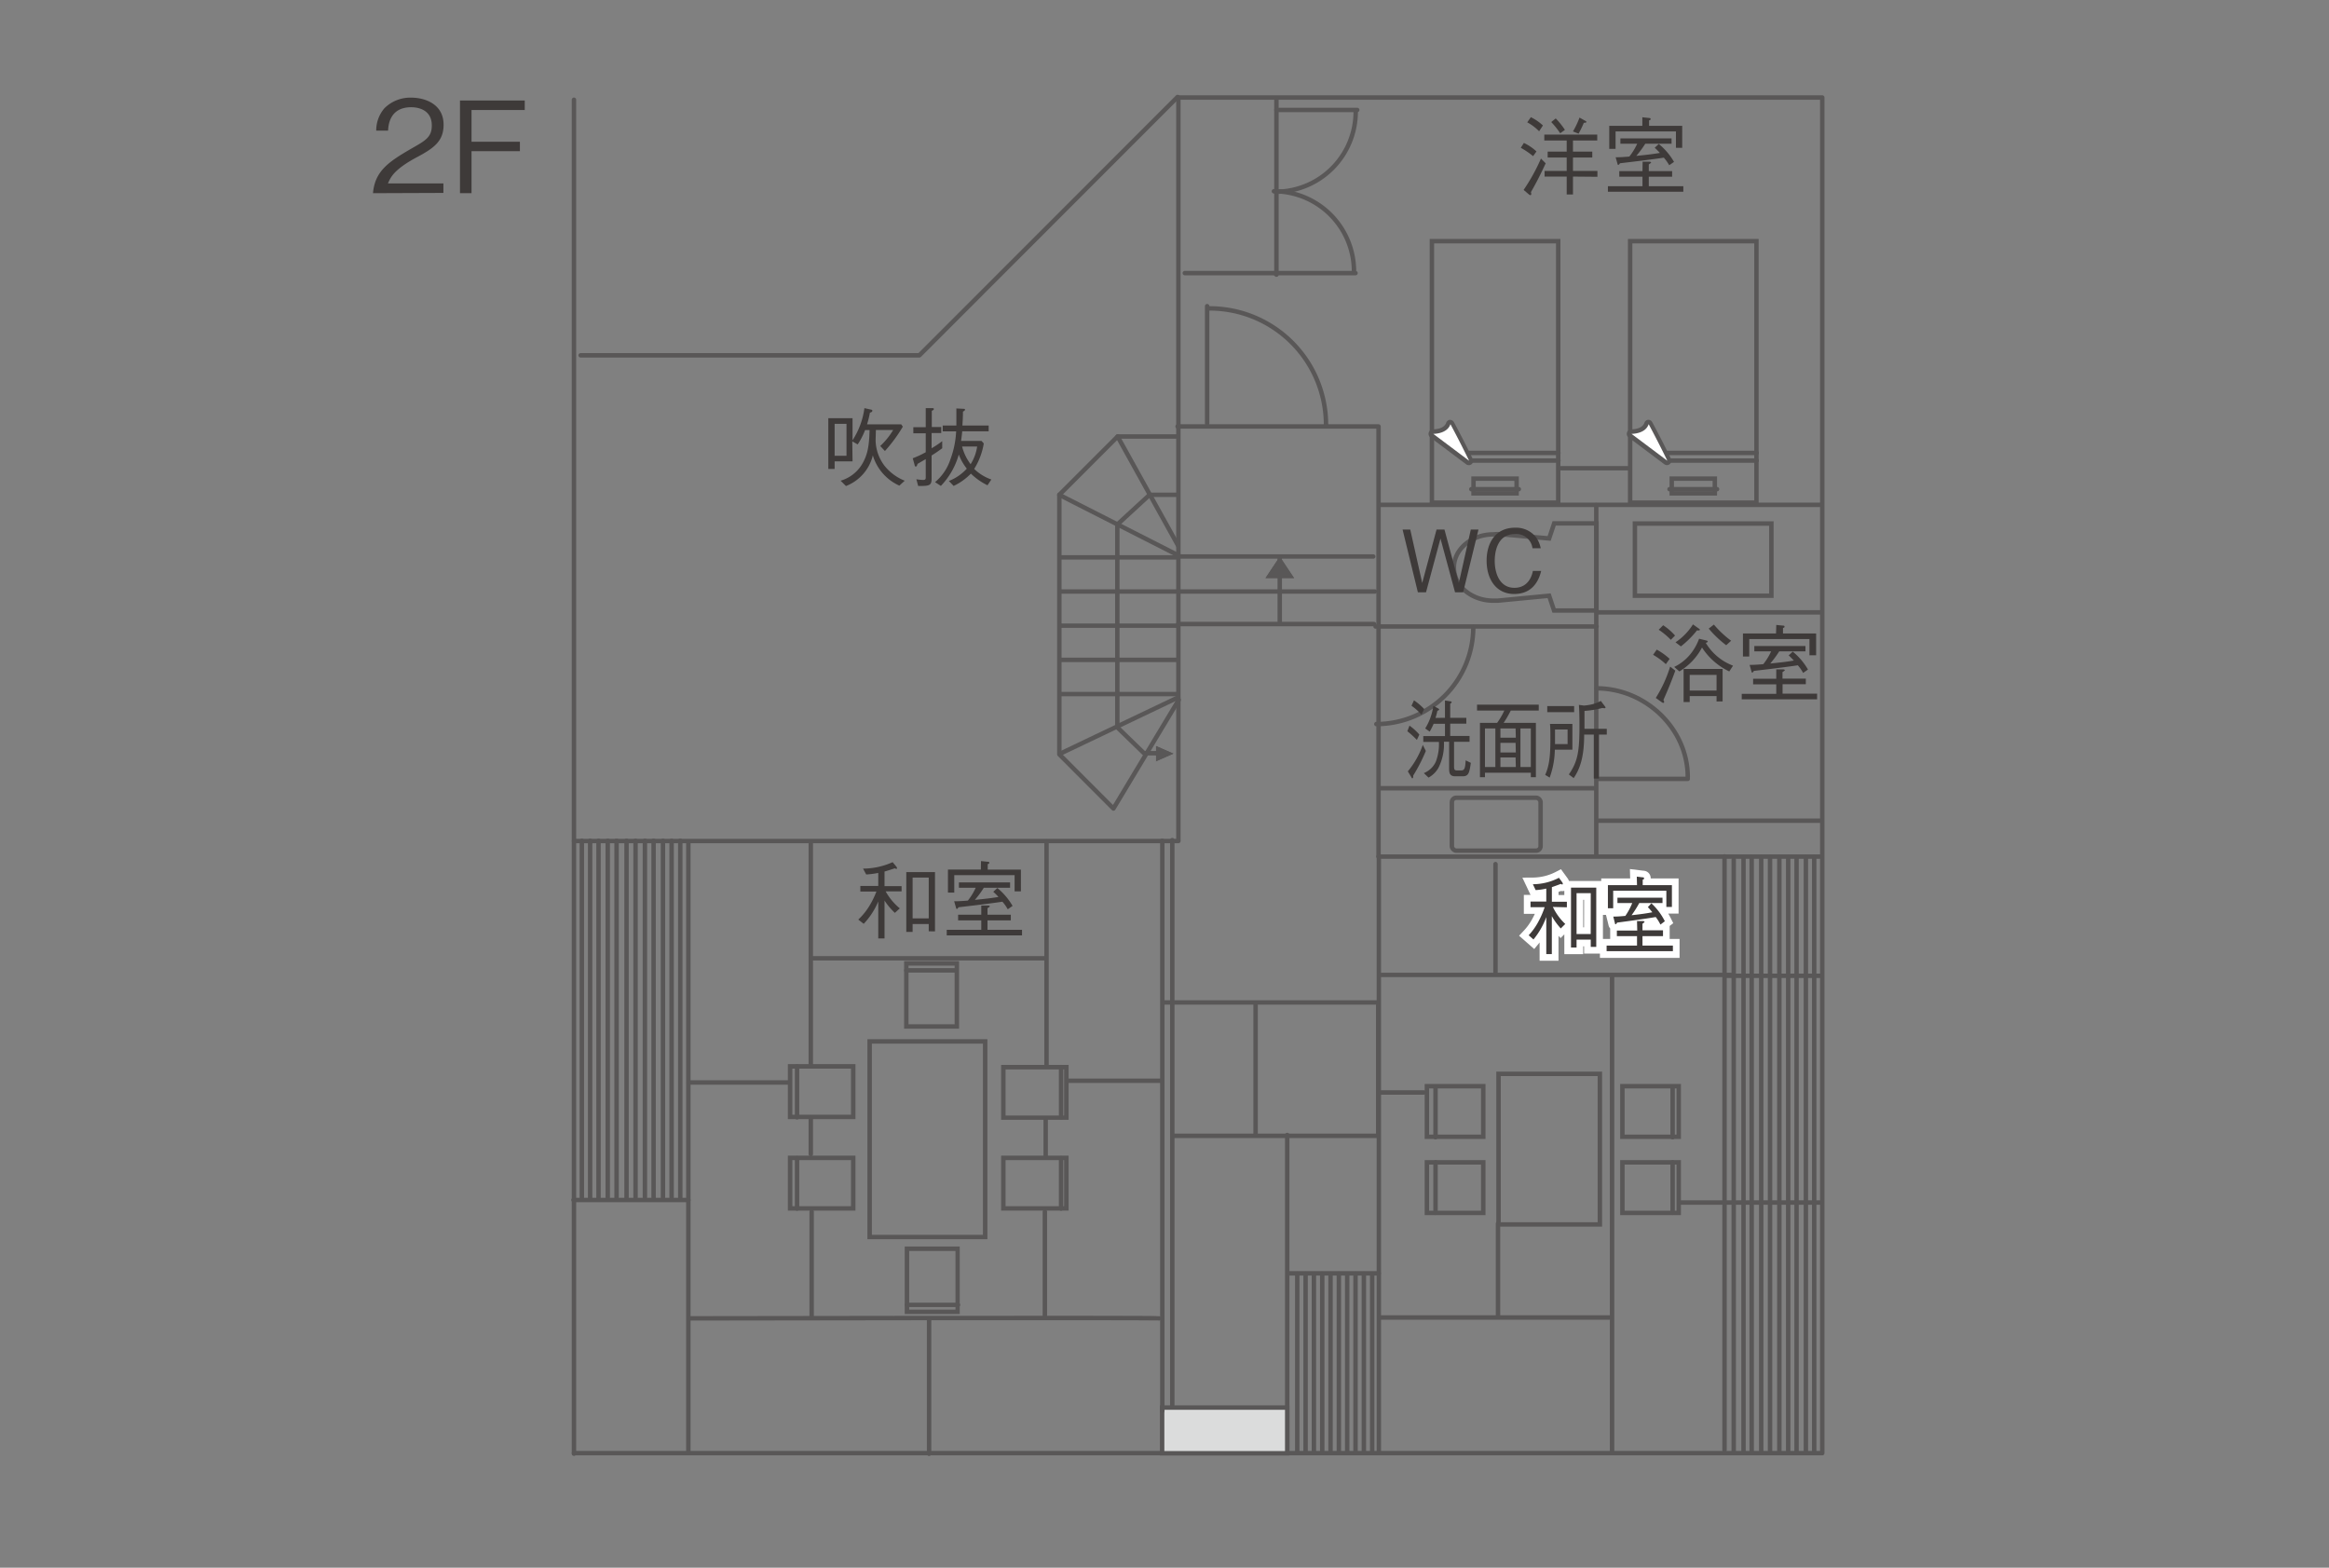 <svg id="a79a9b4a-f128-459a-a39b-7a6465c18b4e" data-name="cottage_A2" xmlns="http://www.w3.org/2000/svg" viewBox="0 0 520 350"><rect x="0" y="0" width="520" height="350" fill="#808080" stroke="none"/><defs><style>.f185a613-4019-41e6-8044-1d9a71a391ea{fill:#3e3a39;}.a201d58c-ccc7-462b-82a7-57c9b7d41e34,.aba556e0-c7b9-45eb-bb97-9de011ce5f1f,.b8b415bc-ee2c-4e8a-a4c9-2064fbfae7b9{fill:none;}.aba556e0-c7b9-45eb-bb97-9de011ce5f1f,.b2eb0254-d9ae-4c10-a9a2-3b148bb3dd87,.b8b415bc-ee2c-4e8a-a4c9-2064fbfae7b9{stroke:#595757;stroke-width:0.99px;}.aba556e0-c7b9-45eb-bb97-9de011ce5f1f{stroke-linecap:round;stroke-linejoin:round;}.b2eb0254-d9ae-4c10-a9a2-3b148bb3dd87{fill:#dbdcdc;}.ace9dfd8-5bec-457d-9893-0a1f43d5eb24{fill:#595757;}.ba9c258f-87fc-46f3-88b5-7cdd237c7291{fill:#fff;}.a201d58c-ccc7-462b-82a7-57c9b7d41e34{stroke:#fff;stroke-width:2.98px;}</style></defs><title>cottage-A_sketch2</title><path class="f185a613-4019-41e6-8044-1d9a71a391ea" d="M83.28,43.13c.42-4.93,3.46-7,8.65-10,3.09-1.76,4.48-2.52,4.48-5.13,0-3.26-2.67-4.06-4.6-4.06-4.87,0-5.1,4.12-5.16,5.22H84a7.57,7.57,0,0,1,1.84-5,8.17,8.17,0,0,1,6-2.36c2.95,0,7.2,1.37,7.2,6.05,0,3.65-2.13,5.21-5.93,7.23-5.21,2.78-5.92,4.56-6.49,5.87H99v2.12Z"/><path class="f185a613-4019-41e6-8044-1d9a71a391ea" d="M105.28,24.56v7.09h10.8v2.1h-10.8v9.38H102.7V22.43h14.46v2.13Z"/><line class="aba556e0-c7b9-45eb-bb97-9de011ce5f1f" x1="181.03" y1="188.1" x2="181.03" y2="237.94"/><line class="aba556e0-c7b9-45eb-bb97-9de011ce5f1f" x1="233.66" y1="187.89" x2="233.66" y2="237.76"/><line class="aba556e0-c7b9-45eb-bb97-9de011ce5f1f" x1="128.15" y1="22.27" x2="128.15" y2="324.54"/><polyline class="aba556e0-c7b9-45eb-bb97-9de011ce5f1f" points="263.1 21.83 263.1 185.03 263.1 187.56"/><polyline class="aba556e0-c7b9-45eb-bb97-9de011ce5f1f" points="263.26 21.77 406.86 21.77 406.86 324.42 128.15 324.42"/><polyline class="aba556e0-c7b9-45eb-bb97-9de011ce5f1f" points="129.64 79.33 205.27 79.33 262.92 21.65"/><line class="aba556e0-c7b9-45eb-bb97-9de011ce5f1f" x1="263.1" y1="187.76" x2="128.17" y2="187.76"/><line class="aba556e0-c7b9-45eb-bb97-9de011ce5f1f" x1="181.03" y1="249.45" x2="181.03" y2="257.67"/><line class="aba556e0-c7b9-45eb-bb97-9de011ce5f1f" x1="181.22" y1="270.51" x2="181.22" y2="293.96"/><line class="aba556e0-c7b9-45eb-bb97-9de011ce5f1f" x1="233.47" y1="249.8" x2="233.47" y2="258.16"/><line class="aba556e0-c7b9-45eb-bb97-9de011ce5f1f" x1="233.29" y1="270.51" x2="233.29" y2="293.96"/><path class="aba556e0-c7b9-45eb-bb97-9de011ce5f1f" d="M258.77,294.33c-.56-.19-104.89,0-104.89,0"/><line class="aba556e0-c7b9-45eb-bb97-9de011ce5f1f" x1="176.1" y1="241.67" x2="153.77" y2="241.67"/><line class="aba556e0-c7b9-45eb-bb97-9de011ce5f1f" x1="233.29" y1="213.94" x2="181.22" y2="213.94"/><line class="aba556e0-c7b9-45eb-bb97-9de011ce5f1f" x1="259.32" y1="241.29" x2="238.31" y2="241.29"/><line class="aba556e0-c7b9-45eb-bb97-9de011ce5f1f" x1="207.44" y1="294.7" x2="207.44" y2="324.56"/><line class="aba556e0-c7b9-45eb-bb97-9de011ce5f1f" x1="406.64" y1="112.71" x2="307.92" y2="112.71"/><polyline class="aba556e0-c7b9-45eb-bb97-9de011ce5f1f" points="262.92 95.21 307.79 95.21 307.79 191.15"/><line class="aba556e0-c7b9-45eb-bb97-9de011ce5f1f" x1="356.4" y1="112.77" x2="356.4" y2="191.03"/><line class="aba556e0-c7b9-45eb-bb97-9de011ce5f1f" x1="406.71" y1="191.24" x2="307.79" y2="191.24"/><line class="aba556e0-c7b9-45eb-bb97-9de011ce5f1f" x1="386.53" y1="217.66" x2="308.05" y2="217.66"/><line class="aba556e0-c7b9-45eb-bb97-9de011ce5f1f" x1="359.93" y1="218.03" x2="359.93" y2="324"/><line class="aba556e0-c7b9-45eb-bb97-9de011ce5f1f" x1="317.9" y1="243.9" x2="308.23" y2="243.9"/><line class="aba556e0-c7b9-45eb-bb97-9de011ce5f1f" x1="334.46" y1="273.17" x2="334.46" y2="293.7"/><line class="aba556e0-c7b9-45eb-bb97-9de011ce5f1f" x1="359.38" y1="294.14" x2="308.06" y2="294.14"/><line class="aba556e0-c7b9-45eb-bb97-9de011ce5f1f" x1="333.9" y1="192.91" x2="333.9" y2="217.29"/><line class="aba556e0-c7b9-45eb-bb97-9de011ce5f1f" x1="307.86" y1="191.26" x2="307.86" y2="324.34"/><line class="aba556e0-c7b9-45eb-bb97-9de011ce5f1f" x1="385.04" y1="191.19" x2="385.04" y2="323.75"/><polyline class="aba556e0-c7b9-45eb-bb97-9de011ce5f1f" points="259.86 223.8 307.72 223.8 307.72 253.58 261.93 253.58"/><line class="aba556e0-c7b9-45eb-bb97-9de011ce5f1f" x1="280.34" y1="223.99" x2="280.34" y2="253.21"/><line class="aba556e0-c7b9-45eb-bb97-9de011ce5f1f" x1="287.4" y1="253.39" x2="287.4" y2="324.11"/><line class="aba556e0-c7b9-45eb-bb97-9de011ce5f1f" x1="261.74" y1="187.56" x2="261.74" y2="315.36"/><rect class="b2eb0254-d9ae-4c10-a9a2-3b148bb3dd87" x="259.47" y="314.25" width="27.93" height="10.2"/><line class="aba556e0-c7b9-45eb-bb97-9de011ce5f1f" x1="259.51" y1="187.7" x2="259.51" y2="314.99"/><path class="ace9dfd8-5bec-457d-9893-0a1f43d5eb24" d="M356.71,240.24v32.63H335.08V240.24h21.63m1-1H334.08v34.61H357.7V239.25Z"/><path class="ace9dfd8-5bec-457d-9893-0a1f43d5eb24" d="M330.67,243v10.3H319.08V243h11.59m1-1H318.09v12.28h13.58V242Z"/><line class="aba556e0-c7b9-45eb-bb97-9de011ce5f1f" x1="320.51" y1="242.65" x2="320.51" y2="253.9"/><path class="ace9dfd8-5bec-457d-9893-0a1f43d5eb24" d="M190,238.57v10.29H176.91V238.57H190m1-1H175.91v12.28H191V237.58Z"/><line class="aba556e0-c7b9-45eb-bb97-9de011ce5f1f" x1="177.96" y1="238.09" x2="177.96" y2="249.45"/><path class="ace9dfd8-5bec-457d-9893-0a1f43d5eb24" d="M213.33,279.29v13.08H203V279.29h10.29m1-1H202v15.07h12.28V278.29Z"/><line class="aba556e0-c7b9-45eb-bb97-9de011ce5f1f" x1="202.5" y1="291.32" x2="213.89" y2="291.32"/><path class="ace9dfd8-5bec-457d-9893-0a1f43d5eb24" d="M213.14,215.58v13.1H202.85v-13.1h10.29m1-1H201.86v15.08h12.27V214.59Z"/><line class="aba556e0-c7b9-45eb-bb97-9de011ce5f1f" x1="213.52" y1="216.64" x2="202.36" y2="216.64"/><path class="ace9dfd8-5bec-457d-9893-0a1f43d5eb24" d="M190,259v10.29H176.91V259H190m1-1H175.91v12.28H191V258Z"/><line class="aba556e0-c7b9-45eb-bb97-9de011ce5f1f" x1="177.96" y1="258.58" x2="177.96" y2="269.82"/><path class="ace9dfd8-5bec-457d-9893-0a1f43d5eb24" d="M237.59,259v10.29H224.52V259h13.07m1-1H223.52v12.28h15.07V258Z"/><line class="aba556e0-c7b9-45eb-bb97-9de011ce5f1f" x1="236.91" y1="258.58" x2="236.91" y2="269.82"/><path class="ace9dfd8-5bec-457d-9893-0a1f43d5eb24" d="M237.59,238.75v10.3H224.52v-10.3h13.07m1-1H223.52V250h15.07V237.76Z"/><line class="aba556e0-c7b9-45eb-bb97-9de011ce5f1f" x1="236.91" y1="238.22" x2="236.91" y2="249.46"/><path class="ace9dfd8-5bec-457d-9893-0a1f43d5eb24" d="M330.67,260v10.3H319.08V260h11.59m1-1H318.09v12.28h13.58V259Z"/><line class="aba556e0-c7b9-45eb-bb97-9de011ce5f1f" x1="320.51" y1="259.51" x2="320.51" y2="270.76"/><path class="ace9dfd8-5bec-457d-9893-0a1f43d5eb24" d="M374.32,260v10.3H362.73V260h11.59m1-1H361.74v12.28h13.57V259Z"/><line class="aba556e0-c7b9-45eb-bb97-9de011ce5f1f" x1="373.45" y1="259.51" x2="373.45" y2="270.76"/><path class="ace9dfd8-5bec-457d-9893-0a1f43d5eb24" d="M374.32,243v10.3H362.73V243h11.59m1-1H361.74v12.28h13.57V242Z"/><line class="aba556e0-c7b9-45eb-bb97-9de011ce5f1f" x1="373.45" y1="242.65" x2="373.45" y2="253.9"/><path class="ace9dfd8-5bec-457d-9893-0a1f43d5eb24" d="M219.46,233v42.68H194.67V233h24.79m1-1H193.67v44.66h26.79V232Z"/><line class="aba556e0-c7b9-45eb-bb97-9de011ce5f1f" x1="153.69" y1="267.91" x2="128.04" y2="267.91"/><line class="aba556e0-c7b9-45eb-bb97-9de011ce5f1f" x1="153.69" y1="324.23" x2="153.69" y2="188.05"/><line class="aba556e0-c7b9-45eb-bb97-9de011ce5f1f" x1="151.89" y1="187.7" x2="151.89" y2="267.35"/><line class="aba556e0-c7b9-45eb-bb97-9de011ce5f1f" x1="149.95" y1="187.7" x2="149.95" y2="267.35"/><line class="aba556e0-c7b9-45eb-bb97-9de011ce5f1f" x1="148.02" y1="187.7" x2="148.02" y2="267.35"/><line class="aba556e0-c7b9-45eb-bb97-9de011ce5f1f" x1="145.93" y1="187.7" x2="145.93" y2="267.35"/><line class="aba556e0-c7b9-45eb-bb97-9de011ce5f1f" x1="143.99" y1="187.7" x2="143.99" y2="267.35"/><line class="aba556e0-c7b9-45eb-bb97-9de011ce5f1f" x1="141.9" y1="267.35" x2="141.9" y2="187.7"/><line class="aba556e0-c7b9-45eb-bb97-9de011ce5f1f" x1="139.89" y1="187.7" x2="139.89" y2="267.35"/><line class="aba556e0-c7b9-45eb-bb97-9de011ce5f1f" x1="137.66" y1="187.7" x2="137.66" y2="267.35"/><line class="aba556e0-c7b9-45eb-bb97-9de011ce5f1f" x1="135.69" y1="187.7" x2="135.69" y2="267.35"/><line class="aba556e0-c7b9-45eb-bb97-9de011ce5f1f" x1="133.63" y1="187.7" x2="133.63" y2="267.35"/><line class="aba556e0-c7b9-45eb-bb97-9de011ce5f1f" x1="131.76" y1="187.7" x2="131.76" y2="267.35"/><line class="aba556e0-c7b9-45eb-bb97-9de011ce5f1f" x1="129.91" y1="187.7" x2="129.91" y2="267.35"/><line class="aba556e0-c7b9-45eb-bb97-9de011ce5f1f" x1="287.62" y1="284.28" x2="307.82" y2="284.28"/><line class="aba556e0-c7b9-45eb-bb97-9de011ce5f1f" x1="306.37" y1="284.39" x2="306.37" y2="324.34"/><line class="aba556e0-c7b9-45eb-bb97-9de011ce5f1f" x1="304.51" y1="284.39" x2="304.51" y2="324.34"/><line class="aba556e0-c7b9-45eb-bb97-9de011ce5f1f" x1="302.65" y1="284.39" x2="302.65" y2="324.34"/><line class="aba556e0-c7b9-45eb-bb97-9de011ce5f1f" x1="300.79" y1="284.39" x2="300.79" y2="324.34"/><line class="aba556e0-c7b9-45eb-bb97-9de011ce5f1f" x1="298.93" y1="284.39" x2="298.93" y2="324.34"/><line class="aba556e0-c7b9-45eb-bb97-9de011ce5f1f" x1="297.07" y1="284.39" x2="297.07" y2="324.34"/><line class="aba556e0-c7b9-45eb-bb97-9de011ce5f1f" x1="295.22" y1="284.39" x2="295.22" y2="324.34"/><line class="aba556e0-c7b9-45eb-bb97-9de011ce5f1f" x1="293.36" y1="284.39" x2="293.36" y2="324.34"/><line class="aba556e0-c7b9-45eb-bb97-9de011ce5f1f" x1="291.5" y1="284.39" x2="291.5" y2="324.34"/><line class="aba556e0-c7b9-45eb-bb97-9de011ce5f1f" x1="289.64" y1="284.39" x2="289.64" y2="324.34"/><path class="ace9dfd8-5bec-457d-9893-0a1f43d5eb24" d="M395,117.38v15.13H365.52V117.38H395m1-1H364.53V133.5H396V116.39Z"/><line class="aba556e0-c7b9-45eb-bb97-9de011ce5f1f" x1="406.64" y1="136.71" x2="356.58" y2="136.71"/><line class="aba556e0-c7b9-45eb-bb97-9de011ce5f1f" x1="306.61" y1="124.24" x2="263.23" y2="124.24"/><line class="aba556e0-c7b9-45eb-bb97-9de011ce5f1f" x1="306.98" y1="132.06" x2="263.18" y2="132.06"/><line class="aba556e0-c7b9-45eb-bb97-9de011ce5f1f" x1="306.8" y1="139.32" x2="263.06" y2="139.32"/><line class="aba556e0-c7b9-45eb-bb97-9de011ce5f1f" x1="285.73" y1="124.62" x2="285.73" y2="138.76"/><line class="aba556e0-c7b9-45eb-bb97-9de011ce5f1f" x1="356.7" y1="183.23" x2="406.48" y2="183.23"/><line class="aba556e0-c7b9-45eb-bb97-9de011ce5f1f" x1="356.02" y1="175.98" x2="307.92" y2="175.98"/><line class="aba556e0-c7b9-45eb-bb97-9de011ce5f1f" x1="406.6" y1="268.47" x2="375.2" y2="268.47"/><line class="aba556e0-c7b9-45eb-bb97-9de011ce5f1f" x1="385.41" y1="217.85" x2="406.71" y2="217.85"/><line class="aba556e0-c7b9-45eb-bb97-9de011ce5f1f" x1="387.09" y1="191.93" x2="387.09" y2="323.92"/><line class="aba556e0-c7b9-45eb-bb97-9de011ce5f1f" x1="389.28" y1="191.37" x2="389.28" y2="324.12"/><line class="aba556e0-c7b9-45eb-bb97-9de011ce5f1f" x1="391.1" y1="191.37" x2="391.1" y2="324.12"/><line class="aba556e0-c7b9-45eb-bb97-9de011ce5f1f" x1="393.23" y1="191.37" x2="393.23" y2="324.12"/><line class="aba556e0-c7b9-45eb-bb97-9de011ce5f1f" x1="395.2" y1="191.37" x2="395.2" y2="324.12"/><line class="aba556e0-c7b9-45eb-bb97-9de011ce5f1f" x1="397.28" y1="191.37" x2="397.28" y2="324.12"/><line class="aba556e0-c7b9-45eb-bb97-9de011ce5f1f" x1="399.25" y1="191.37" x2="399.25" y2="324.12"/><line class="aba556e0-c7b9-45eb-bb97-9de011ce5f1f" x1="401.12" y1="191.37" x2="401.12" y2="324.12"/><line class="aba556e0-c7b9-45eb-bb97-9de011ce5f1f" x1="403.2" y1="191.37" x2="403.2" y2="324.12"/><line class="aba556e0-c7b9-45eb-bb97-9de011ce5f1f" x1="405.06" y1="191.37" x2="405.06" y2="324.12"/><line class="aba556e0-c7b9-45eb-bb97-9de011ce5f1f" x1="348.59" y1="104.53" x2="363.65" y2="104.53"/><line class="aba556e0-c7b9-45eb-bb97-9de011ce5f1f" x1="356.47" y1="139.87" x2="307.12" y2="139.87"/><line class="aba556e0-c7b9-45eb-bb97-9de011ce5f1f" x1="249.53" y1="97.45" x2="263.05" y2="121.83"/><line class="aba556e0-c7b9-45eb-bb97-9de011ce5f1f" x1="236.52" y1="110.48" x2="263.23" y2="124.06"/><line class="aba556e0-c7b9-45eb-bb97-9de011ce5f1f" x1="236.77" y1="124.43" x2="262.83" y2="124.43"/><line class="aba556e0-c7b9-45eb-bb97-9de011ce5f1f" x1="236.77" y1="132.06" x2="262.95" y2="132.06"/><line class="aba556e0-c7b9-45eb-bb97-9de011ce5f1f" x1="236.77" y1="139.69" x2="262.95" y2="139.69"/><line class="aba556e0-c7b9-45eb-bb97-9de011ce5f1f" x1="236.77" y1="147.32" x2="262.95" y2="147.32"/><line class="aba556e0-c7b9-45eb-bb97-9de011ce5f1f" x1="236.77" y1="154.95" x2="262.95" y2="154.95"/><line class="aba556e0-c7b9-45eb-bb97-9de011ce5f1f" x1="263.06" y1="155.69" x2="236.71" y2="168.26"/><polyline class="aba556e0-c7b9-45eb-bb97-9de011ce5f1f" points="263.18 156.25 248.6 180.51 236.52 168.41 236.52 110.47 249.53 97.45 262.92 97.45"/><polyline class="aba556e0-c7b9-45eb-bb97-9de011ce5f1f" points="262.81 110.47 256.67 110.47 249.47 117.09 249.47 162.39 255.42 168.16 258.69 168.16"/><line class="aba556e0-c7b9-45eb-bb97-9de011ce5f1f" x1="284.99" y1="21.94" x2="284.99" y2="61.32"/><line class="aba556e0-c7b9-45eb-bb97-9de011ce5f1f" x1="284.99" y1="60.97" x2="264.53" y2="60.97"/><path class="aba556e0-c7b9-45eb-bb97-9de011ce5f1f" d="M302.31,60.6a17.89,17.89,0,0,0-17.88-17.9"/><line class="aba556e0-c7b9-45eb-bb97-9de011ce5f1f" x1="284.61" y1="60.97" x2="302.65" y2="60.97"/><path class="aba556e0-c7b9-45eb-bb97-9de011ce5f1f" d="M302.69,24.92A17.89,17.89,0,0,1,284.8,42.81"/><line class="aba556e0-c7b9-45eb-bb97-9de011ce5f1f" x1="284.99" y1="24.55" x2="303.03" y2="24.55"/><path class="aba556e0-c7b9-45eb-bb97-9de011ce5f1f" d="M328.94,140a21.64,21.64,0,0,1-21.64,21.65"/><path class="aba556e0-c7b9-45eb-bb97-9de011ce5f1f" d="M270.06,68.85a26,26,0,0,1,26,26"/><line class="aba556e0-c7b9-45eb-bb97-9de011ce5f1f" x1="269.52" y1="94.57" x2="269.52" y2="68.35"/><path class="aba556e0-c7b9-45eb-bb97-9de011ce5f1f" d="M376.83,173.48c0-10.87-9.49-19.81-20.36-19.81"/><line class="aba556e0-c7b9-45eb-bb97-9de011ce5f1f" x1="356.52" y1="173.89" x2="376.83" y2="173.89"/><polygon class="ace9dfd8-5bec-457d-9893-0a1f43d5eb24" points="288.93 129.06 285.74 124.27 282.55 129.06 288.93 129.06"/><polygon class="ace9dfd8-5bec-457d-9893-0a1f43d5eb24" points="285.74 124.27 282.55 129.06 288.93 129.06 285.74 124.27 285.74 124.27"/><polygon class="ace9dfd8-5bec-457d-9893-0a1f43d5eb24" points="258.12 169.95 261.99 168.25 258.12 166.56 258.12 169.95"/><polygon class="ace9dfd8-5bec-457d-9893-0a1f43d5eb24" points="258.12 166.56 258.12 169.95 261.99 168.25 258.12 166.56 258.12 166.56"/><path class="ace9dfd8-5bec-457d-9893-0a1f43d5eb24" d="M347.41,54.35v57.37H320.2V54.35h27.21m1-1H319.21v59.36H348.4V53.35Z"/><line class="aba556e0-c7b9-45eb-bb97-9de011ce5f1f" x1="326.44" y1="101.12" x2="347.95" y2="101.12"/><line class="aba556e0-c7b9-45eb-bb97-9de011ce5f1f" x1="327.33" y1="102.83" x2="347.95" y2="102.83"/><path class="ace9dfd8-5bec-457d-9893-0a1f43d5eb24" d="M338.12,107.36v2.29h-8.63v-2.29h8.63m1-1H328.5v4.28h10.61v-4.28Z"/><path class="ba9c258f-87fc-46f3-88b5-7cdd237c7291" d="M328,103.35a.46.46,0,0,1-.29-.1l-8-6a.49.49,0,0,1,.3-.89h0c.33,0,2.79-.06,3.38-1.8a.5.5,0,0,1,.42-.34h.05a.48.48,0,0,1,.43.26c2.29,4.24,4.15,8.11,4.17,8.15a.49.49,0,0,1-.13.6A.52.52,0,0,1,328,103.35Z"/><path class="ace9dfd8-5bec-457d-9893-0a1f43d5eb24" d="M323.86,94.73c2.3,4.28,4.15,8.13,4.15,8.13l-8-6h0c.39,0,3.13-.08,3.82-2.14m0-1h-.09a1,1,0,0,0-.85.67c-.48,1.42-2.63,1.46-2.88,1.46a1,1,0,0,0-1,.68,1,1,0,0,0,.32,1.11l8,6a1,1,0,0,0,1.23,0,1,1,0,0,0,.26-1.19s-1.89-3.92-4.18-8.17a1,1,0,0,0-.87-.53Z"/><line class="aba556e0-c7b9-45eb-bb97-9de011ce5f1f" x1="339.11" y1="109.21" x2="328.5" y2="109.21"/><path class="ace9dfd8-5bec-457d-9893-0a1f43d5eb24" d="M391.67,54.35v57.37H364.46V54.35h27.21m1-1H363.47v59.36h29.19V53.35Z"/><line class="aba556e0-c7b9-45eb-bb97-9de011ce5f1f" x1="370.7" y1="101.12" x2="392.21" y2="101.12"/><line class="aba556e0-c7b9-45eb-bb97-9de011ce5f1f" x1="371.59" y1="102.83" x2="392.21" y2="102.83"/><path class="ace9dfd8-5bec-457d-9893-0a1f43d5eb24" d="M382.38,107.36v2.29h-8.63v-2.29h8.63m1-1H372.76v4.28h10.61v-4.28Z"/><path class="ba9c258f-87fc-46f3-88b5-7cdd237c7291" d="M372.27,103.35a.46.46,0,0,1-.29-.1l-8-6a.49.49,0,0,1,.3-.89h0c.33,0,2.79-.06,3.38-1.8a.5.5,0,0,1,.42-.34h.05a.48.48,0,0,1,.43.26c2.29,4.24,4.15,8.11,4.17,8.15a.49.49,0,0,1-.13.6A.52.52,0,0,1,372.27,103.35Z"/><path class="ace9dfd8-5bec-457d-9893-0a1f43d5eb24" d="M368.12,94.73c2.3,4.28,4.15,8.13,4.15,8.13l-8-6h0c.39,0,3.13-.08,3.82-2.14m0-1H368a1,1,0,0,0-.85.67c-.48,1.42-2.63,1.46-2.88,1.46a1,1,0,0,0-1,.68,1,1,0,0,0,.32,1.11l8,6a1,1,0,0,0,.59.2,1,1,0,0,0,.9-1.42s-1.89-3.92-4.18-8.17a1,1,0,0,0-.87-.53Z"/><line class="aba556e0-c7b9-45eb-bb97-9de011ce5f1f" x1="383.37" y1="109.21" x2="372.76" y2="109.21"/><path class="b8b415bc-ee2c-4e8a-a4c9-2064fbfae7b9" d="M333.41,134.1c.33,0,.66,0,1,0L345.88,133l1.1,3.3h9.47V116.85H347l-1.12,3.36-10.39-.91a10.9,10.9,0,0,0-2.06,0c-4.87,0-8.81,3.31-8.81,7.4S328.54,134.1,333.41,134.1Z"/><path class="f185a613-4019-41e6-8044-1d9a71a391ea" d="M342.3,34.86A17.44,17.44,0,0,0,339.55,33l.69-1.09a11,11,0,0,1,2.81,1.9Zm-.5,8a1.5,1.5,0,0,1,.09.42c0,.19-.09.29-.19.29a.73.73,0,0,1-.34-.17l-1.18-1a41.64,41.64,0,0,0,3.87-7l1.06,1.06C343.82,39.22,343,40.83,341.8,42.91Zm1.84-13.55a11,11,0,0,0-2.65-2l.81-1.15a11.09,11.09,0,0,1,2.69,1.85Zm7.56,10.11v4h-1.4v-4h-4.94V38.16h4.94v-3h-4.25V33.85h4.25V31.36h-5V30.05h11.82v1.31H351.2v2.49h4.31v1.31H351.2v3h5.46v1.31Zm-2.85-9.67a18.51,18.51,0,0,0-2-2.5l1-.81a16.09,16.09,0,0,1,2.05,2.56Zm5.29-2.38a21,21,0,0,1-1.19,2.47l-1.25-.5a18.6,18.6,0,0,0,1.46-3.09L354,27c.1.06.21.14.21.25S353.85,27.42,353.64,27.42Z"/><path class="f185a613-4019-41e6-8044-1d9a71a391ea" d="M366.75,36.1l1.5,0c.36,0,.4.18.4.21s-.31.27-.52.39V38.2h5.21v1.25h-5.21v2.12h7.71v1.24H359V41.57h7.72V39.45h-5.18V38.2h5.18Zm-.06-9.92,1.48.16c.15,0,.36,0,.36.23s-.09.19-.34.31v1.21h7.4V33h-1.4V29.34H360.71v3.9H359.3V28.09h7.39Zm6,10.71a10.32,10.32,0,0,0-1.2-1.69c-2.75.42-6.84.9-9.8,1.25-.14.21-.23.36-.37.36s-.15-.11-.19-.27l-.4-1.43c.61,0,1.27,0,3.06-.16a14.1,14.1,0,0,0,1.75-2.86h-3.75v-1.2h11.42v1.2h-5.87a22.11,22.11,0,0,1-2,2.71c2.73-.27,3.9-.43,5.27-.66-.62-.65-.83-.86-1.16-1.15l.91-.85a14.54,14.54,0,0,1,3.4,4Z"/><path class="f185a613-4019-41e6-8044-1d9a71a391ea" d="M190.35,103h-4v1.69h-1.41V93.36h5.41v4.93A17.35,17.35,0,0,0,193,91.12l1.52.34c.11,0,.25.1.25.23,0,.29-.33.39-.54.44a22.43,22.43,0,0,1-.64,2.6h7.62l.37.52a33.18,33.18,0,0,1-4,5.44l-1.05-1.12A16.4,16.4,0,0,0,199.42,96h-3.86c0,.38-.06,2-.06,2.36a9.62,9.62,0,0,0,2,5.64,10.91,10.91,0,0,0,4.5,3.32l-1.2,1.1a10.8,10.8,0,0,1-5.92-6.75,9.83,9.83,0,0,1-6,6.84l-1.19-1.19a8.33,8.33,0,0,0,5.13-4.31c.85-1.67,1.25-3.4,1.33-7h-1a16.5,16.5,0,0,1-1.65,3.21l-1.21-.69ZM189,94.63h-2.65v7.12H189Z"/><path class="f185a613-4019-41e6-8044-1d9a71a391ea" d="M208,101.69v5.17c0,1.52-.46,1.67-3,1.63l-.4-1.49a11.45,11.45,0,0,0,1.48.15c.61,0,.61-.25.61-.65v-4l-1.84,1.07c-.08.29-.14.58-.37.58s-.23-.15-.27-.33l-.42-1.51a20.3,20.3,0,0,0,2.9-1.35V96.73h-2.77V95.38h2.77V91.12l1.45,0c.15,0,.36,0,.36.2s-.21.28-.46.4v3.61h2.11v1.35H208v3.4a22.08,22.08,0,0,0,2.37-1.59v1.59C209.28,100.86,209,101.07,208,101.69Zm12.48,6.65a14.42,14.42,0,0,1-3.71-2.6,13.2,13.2,0,0,1-3.85,2.75l-1.06-1.11a10.75,10.75,0,0,0,4-2.75,12,12,0,0,1-1.79-3.15,16.64,16.64,0,0,1-4,7l-1.3-.84a11.08,11.08,0,0,0,3.4-5,20.77,20.77,0,0,0,1.31-6.34h-3V95h3.05c0-1.66,0-1.87,0-3.81l1.54.08c.15,0,.39,0,.39.19s-.22.31-.46.44c0,1.23-.05,1.91-.12,3.1h5.86v1.29h-5.9c-.06.61-.08.77-.25,2.15h4.56l.5.56a15.48,15.48,0,0,1-2.14,5.69,10.31,10.31,0,0,0,3.83,2.36Zm-5.67-8.65a11,11,0,0,0,1.9,3.94,10,10,0,0,0,1.46-3.94Z"/><path class="f185a613-4019-41e6-8044-1d9a71a391ea" d="M197.74,199a13.1,13.1,0,0,0,3.16,3.8l-1.1,1a15,15,0,0,1-2.31-2.74v8.45h-1.4v-8.26a16.51,16.51,0,0,1-3.25,5l-1.21-.95a14.52,14.52,0,0,0,2.5-3.09,19.78,19.78,0,0,0,1.55-3.17h-3.59v-1.25h4v-2.91a18.58,18.58,0,0,1-2.69.35l-.71-1.31a16.09,16.09,0,0,0,6.61-1.44l.83,1a.68.68,0,0,1,.15.35.14.14,0,0,1-.15.15.69.69,0,0,1-.35-.13c-.71.25-1.08.36-2.29.73v3.25h3.81V199Zm9.62,8.92v-1.62h-3.6v1.75h-1.41V194.7h6.41v13.23Zm0-12h-3.6v9.11h3.6Z"/><path class="f185a613-4019-41e6-8044-1d9a71a391ea" d="M219.09,202.16l1.5,0c.37,0,.41.17.41.21s-.31.27-.52.38v1.46h5.21v1.26h-5.21v2.11h7.71v1.25H211.38v-1.25h7.71v-2.11h-5.17v-1.26h5.17Zm-.06-9.92,1.48.15c.16,0,.37,0,.37.23s-.1.19-.35.31v1.21h7.41V199h-1.41v-3.62H213.06v3.9h-1.41v-5.15H219ZM225,203a9.24,9.24,0,0,0-1.19-1.69c-2.75.42-6.84.9-9.8,1.24-.14.22-.24.37-.37.37s-.15-.12-.19-.27l-.41-1.44c.62,0,1.27,0,3.06-.15a13.51,13.51,0,0,0,1.75-2.87h-3.75V197h11.42v1.19h-5.86a20.67,20.67,0,0,1-2,2.71c2.73-.27,3.9-.42,5.27-.65a12.91,12.91,0,0,0-1.16-1.15l.91-.85a14.74,14.74,0,0,1,3.4,4Z"/><path class="a201d58c-ccc7-462b-82a7-57c9b7d41e34" d="M346.71,202.48a12.8,12.8,0,0,0,2.77,3.8l-1,1a14.75,14.75,0,0,1-2-2.75V213h-1.24v-8.26a17,17,0,0,1-2.86,5l-1.07-.94a14.16,14.16,0,0,0,2.2-3.1,19.82,19.82,0,0,0,1.37-3.17h-3.16v-1.25h3.52v-2.9a14.24,14.24,0,0,1-2.37.34l-.62-1.31a12.8,12.8,0,0,0,5.82-1.44l.73,1a.67.67,0,0,1,.13.34c0,.12-.07.15-.13.15a.51.51,0,0,1-.31-.13c-.63.25-.95.36-2,.73v3.25h3.35v1.25Zm8.46,8.92v-1.62H352v1.75h-1.24V198.17h5.64V211.4Zm0-12H352v9.12h3.16Z"/><path class="a201d58c-ccc7-462b-82a7-57c9b7d41e34" d="M365.5,205.63l1.32,0c.32,0,.36.17.36.21s-.28.27-.46.39v1.46h4.58V209h-4.58v2.11h6.79v1.25h-14.8v-1.25h6.79V209H361v-1.25h4.55Zm-.05-9.92,1.3.16c.14,0,.32,0,.32.23s-.08.19-.3.3v1.21h6.52v4.87h-1.24v-3.62H360.18v3.91H359v-5.16h6.5Zm5.28,10.71a10.11,10.11,0,0,0-1.05-1.69c-2.42.42-6,.9-8.63,1.25-.12.21-.21.36-.33.36s-.13-.11-.16-.26l-.36-1.45c.54,0,1.12,0,2.69-.15a13.78,13.78,0,0,0,1.54-2.87h-3.3v-1.19h10.06v1.19H366a22.57,22.57,0,0,1-1.72,2.72c2.4-.27,3.43-.43,4.64-.66a14.71,14.71,0,0,0-1-1.15l.79-.85a14,14,0,0,1,3,4Z"/><path class="f185a613-4019-41e6-8044-1d9a71a391ea" d="M346.71,202.48a12.8,12.8,0,0,0,2.77,3.8l-1,1a14.75,14.75,0,0,1-2-2.75V213h-1.24v-8.26a17,17,0,0,1-2.86,5l-1.07-.94a14.16,14.16,0,0,0,2.2-3.1,19.82,19.82,0,0,0,1.37-3.17h-3.16v-1.25h3.52v-2.9a14.24,14.24,0,0,1-2.37.34l-.62-1.31a12.8,12.8,0,0,0,5.82-1.44l.73,1a.67.67,0,0,1,.13.34c0,.12-.07.15-.13.15a.51.51,0,0,1-.31-.13c-.63.25-.95.36-2,.73v3.25h3.35v1.25Zm8.46,8.92v-1.62H352v1.75h-1.24V198.17h5.64V211.4Zm0-12H352v9.12h3.16Z"/><path class="f185a613-4019-41e6-8044-1d9a71a391ea" d="M365.5,205.63l1.32,0c.32,0,.36.17.36.21s-.28.27-.46.39v1.46h4.58V209h-4.58v2.11h6.79v1.25h-14.8v-1.25h6.79V209H361v-1.25h4.55Zm-.05-9.92,1.3.16c.14,0,.32,0,.32.23s-.08.19-.3.3v1.21h6.52v4.87h-1.24v-3.62H360.18v3.91H359v-5.16h6.5Zm5.28,10.71a10.11,10.11,0,0,0-1.05-1.69c-2.42.42-6,.9-8.63,1.25-.12.21-.21.36-.33.36s-.13-.11-.16-.26l-.36-1.45c.54,0,1.12,0,2.69-.15a13.78,13.78,0,0,0,1.54-2.87h-3.3v-1.19h10.06v1.19H366a22.57,22.57,0,0,1-1.72,2.72c2.4-.27,3.43-.43,4.64-.66a14.71,14.71,0,0,0-1-1.15l.79-.85a14,14,0,0,1,3,4Z"/><path class="f185a613-4019-41e6-8044-1d9a71a391ea" d="M314.7,162a12,12,0,0,1,2.2,2l-.55,1.19a21.9,21.9,0,0,0-2.13-1.94Zm3.65,5.65a37.75,37.75,0,0,1-2.82,5.5c0,.31,0,.6-.18.6s-.11,0-.22-.22l-.8-1.32a19.27,19.27,0,0,0,3.34-5.9Zm-2.65-11.3a13.58,13.58,0,0,1,2.28,1.94l-.6,1.27a13,13,0,0,0-2.23-2Zm6.92,3.9v-3.86l1.22.19c.15,0,.27.07.27.19s-.16.25-.32.34v3.14h3.6v1.31h-3.6v2.75h4.32v1.3h-3.46V171c0,.86.1,1,.73,1h.86c.8,0,.9-.6,1-2.25l1.16.56c-.34,2.23-.48,3-1.85,3H324.9c-1.28,0-1.35-.86-1.35-1.79v-5.92h-1.16a11.66,11.66,0,0,1-1.24,5.85,5.61,5.61,0,0,1-2.2,2.15l-1.05-1a5,5,0,0,0,2.68-2.55,11.12,11.12,0,0,0,.69-4.41h-3.49v-1.3h4.84v-2.75h-2.53a15.08,15.08,0,0,1-.88,1.75l-1-.71a13.19,13.19,0,0,0,1.82-5.06l1.14.63c.07.06.15.12.15.22s-.17.21-.39.26a12.5,12.5,0,0,1-.43,1.6Z"/><path class="f185a613-4019-41e6-8044-1d9a71a391ea" d="M337.32,158.63c-.6,1.15-1,1.86-1.6,2.75h7.2v12.13h-1.13v-1H331.55v1h-1.12V161.38h3.84a15.66,15.66,0,0,0,1.6-2.75h-6.09v-1.31h13.78v1.31Zm-3.45,4h-2.32v8.61h2.32Zm4.52,0H335v2.07h3.44Zm0,3.22H335V168h3.44Zm0,3.25H335v2.14h3.44Zm3.4-6.47h-2.32v8.61h2.32Z"/><path class="f185a613-4019-41e6-8044-1d9a71a391ea" d="M345,173c.69-1.63,1.16-3.29,1.16-7.83,0-1.54,0-2.61-.09-3.55h5v5.75h-3.92A19.11,19.11,0,0,1,346,173.6Zm.46-15.36h6V159h-6Zm4.54,8.48v-3.25h-2.81v3.25Zm8.75-3.41V164H357v9.82h-1.15V164h-2.15c0,4.56-.76,7.42-2.34,9.71l-1.08-.81c2-2.9,2.37-5.11,2.37-11,0-2.36-.06-3.48-.12-4.53l1.12.15a11.64,11.64,0,0,0,1.94-.31,7.6,7.6,0,0,0,1.83-.73l.91,1.21a.49.49,0,0,1,.14.25c0,.12-.1.18-.24.18a4.16,4.16,0,0,1-.46-.06,21.19,21.19,0,0,1-4,.65v4Z"/><path class="f185a613-4019-41e6-8044-1d9a71a391ea" d="M371.94,148.28a15.35,15.35,0,0,0-2.85-2.09l.81-1.16a14.61,14.61,0,0,1,2.88,2.06Zm-.54,8a1,1,0,0,1,.15.44.18.18,0,0,1-.19.2.69.69,0,0,1-.27-.1l-1.4-1a29.4,29.4,0,0,0,3.21-7l1.15.9C373.21,152.05,372.53,153.71,371.4,156.26Zm1.65-13.44a16.81,16.81,0,0,0-2.71-2.25l1-1a13.09,13.09,0,0,1,2.65,2.3Zm13.05,7.06a14.77,14.77,0,0,1-6.09-5.34,13.63,13.63,0,0,1-5.05,5.34l-1.16-1a10.66,10.66,0,0,0,3.56-2.79,11.9,11.9,0,0,0,2-3.51L381,143c.08,0,.29.09.29.23s-.27.25-.44.29a12,12,0,0,0,6.09,5.09Zm-7.22-9.15a21.55,21.55,0,0,1-3.58,3.56l-1.21-.91a13.4,13.4,0,0,0,3.9-4l1.41,1a.26.26,0,0,1,.13.19C379.53,140.79,379.18,140.77,378.88,140.73Zm4.38,15.86V155.4h-6v1.34H375.9v-7.4h8.71v7.25Zm0-5.94h-6v3.5h6Zm2.15-6.62a24,24,0,0,1-3.9-3.71l1.15-.9a23.13,23.13,0,0,0,3.85,3.61Z"/><path class="f185a613-4019-41e6-8044-1d9a71a391ea" d="M396.59,149.44l1.5,0c.37,0,.41.18.41.22s-.31.27-.52.38v1.46h5.21v1.25H398v2.12h7.71v1.25H388.88V154.9h7.71v-2.12h-5.17v-1.25h5.17Zm0-9.92,1.48.15c.15,0,.36,0,.36.23s-.09.19-.34.31v1.21h7.4v4.87H404v-3.62H390.56v3.9h-1.41v-5.15h7.39Zm6,10.71a9.26,9.26,0,0,0-1.19-1.7c-2.75.42-6.84.91-9.8,1.25-.14.21-.23.37-.37.37s-.15-.12-.19-.27l-.4-1.44c.61,0,1.27,0,3.05-.16a13.24,13.24,0,0,0,1.75-2.86h-3.75v-1.19h11.42v1.19h-5.86a22.11,22.11,0,0,1-2,2.71c2.73-.27,3.9-.42,5.27-.66-.62-.65-.83-.86-1.16-1.15l.91-.84a14.25,14.25,0,0,1,3.4,4Z"/><path class="f185a613-4019-41e6-8044-1d9a71a391ea" d="M326.68,132.23h-1.81l-3.25-12-3.23,12h-1.82l-3.41-14h1.71l2.67,11.92,3.2-11.92h1.77l3.21,11.92,2.67-11.92h1.71Z"/><path class="f185a613-4019-41e6-8044-1d9a71a391ea" d="M338.07,132.61c-4,0-6.15-3.27-6.15-7.44,0-4,2-7.36,6.36-7.36A5.68,5.68,0,0,1,343,120a6.45,6.45,0,0,1,1,2.4h-1.84a3.63,3.63,0,0,0-3.91-3.17c-4.25,0-4.52,4.65-4.52,6,0,2.71,1.08,6,4.39,6s4-3.06,4.13-3.77h1.85C343.41,130.34,341.65,132.61,338.07,132.61Z"/><rect class="b8b415bc-ee2c-4e8a-a4c9-2064fbfae7b9" x="324.16" y="178.1" width="19.81" height="11.81" rx="0.99"/></svg>